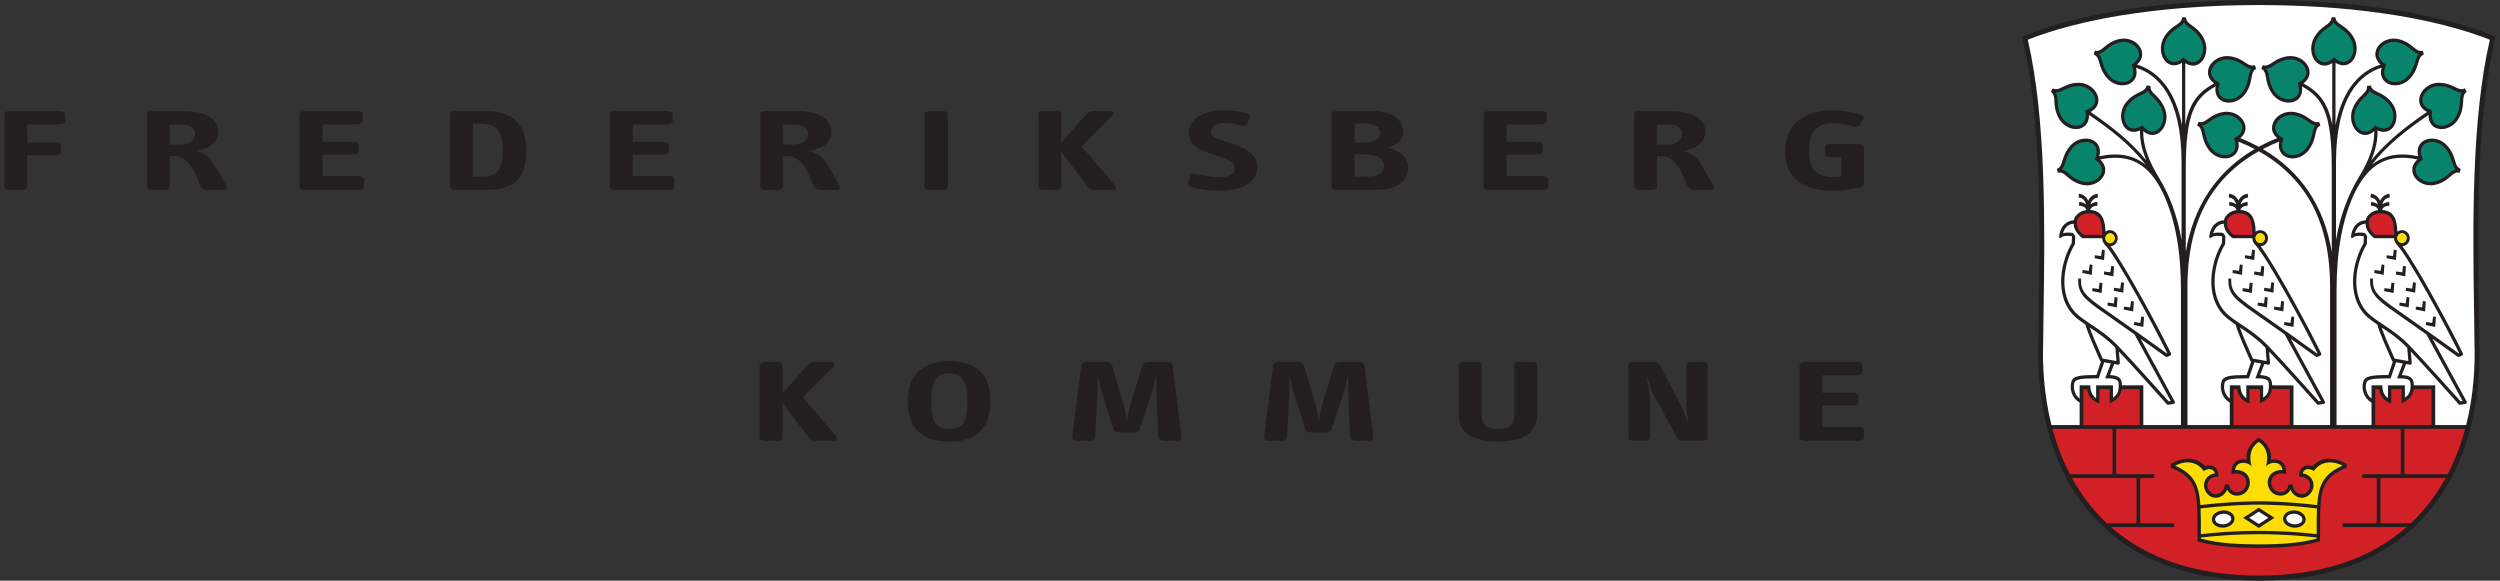 <?xml version="1.0" encoding="UTF-8"?>
<svg xmlns="http://www.w3.org/2000/svg" width="155" height="36" viewBox="0 0 155 36" fill="none">
  <rect x="0" y="0" width="155" height="36" fill="#333333" stroke="none"/>
  <path d="M3.745 7.713H1.689V8.831H3.493C3.65 8.831 3.787 8.925 3.787 9.033V9.423C3.787 9.531 3.65 9.625 3.493 9.625H1.689V11.573C1.689 11.681 1.553 11.775 1.396 11.775H0.568C0.411 11.775 0.274 11.681 0.274 11.573V7.085C0.274 6.977 0.411 6.883 0.568 6.883H3.745C3.902 6.883 4.039 6.977 4.039 7.085V7.511C4.039 7.619 3.902 7.713 3.745 7.713H3.745ZM14.032 11.493C13.854 11.183 13.35 10.296 13.098 9.935C12.889 9.64 12.511 9.429 12.145 9.358C13.014 9.228 13.539 8.81 13.539 8.175C13.539 7.655 13.161 6.883 11.336 6.883H9.418C9.26 6.883 9.124 6.977 9.124 7.078V11.581C9.124 11.681 9.26 11.775 9.418 11.775H10.246C10.404 11.775 10.54 11.681 10.54 11.581V9.683H10.812C11.798 9.683 12.133 10.902 12.449 11.543C12.542 11.725 12.7 11.775 12.91 11.775H13.822C14.105 11.775 14.126 11.66 14.032 11.493ZM12.102 8.298C12.102 8.658 11.777 8.961 11.18 8.961H10.54V7.72H11.284C11.871 7.72 12.102 8.045 12.102 8.298ZM22.284 11.775H18.876C18.719 11.775 18.582 11.681 18.582 11.573V7.085C18.582 6.977 18.719 6.883 18.876 6.883H22.19C22.347 6.883 22.483 6.977 22.483 7.085V7.511C22.483 7.619 22.347 7.713 22.19 7.713H19.998V8.795H21.948C22.106 8.795 22.242 8.889 22.242 8.997V9.387C22.242 9.495 22.106 9.589 21.948 9.589H19.998V10.909H22.284C22.441 10.909 22.577 11.003 22.577 11.111V11.573C22.577 11.681 22.441 11.775 22.284 11.775ZM32.633 9.329C32.633 7.143 31.082 6.883 30.086 6.883H28.198C28.04 6.883 27.905 6.977 27.905 7.085V11.573C27.905 11.681 28.04 11.775 28.198 11.775H30.159C32.13 11.775 32.633 10.75 32.633 9.329ZM31.176 9.307C31.176 10.548 30.83 10.952 29.802 10.952H29.32V7.669H29.855C30.851 7.669 31.176 8.232 31.176 9.307ZM41.515 11.775H38.107C37.95 11.775 37.813 11.681 37.813 11.573V7.085C37.813 6.977 37.95 6.883 38.107 6.883H41.421C41.578 6.883 41.714 6.977 41.714 7.085V7.511C41.714 7.619 41.578 7.713 41.421 7.713H39.229V8.795H41.18C41.337 8.795 41.474 8.889 41.474 8.997V9.387C41.474 9.495 41.337 9.589 41.18 9.589H39.229V10.909H41.515C41.673 10.909 41.809 11.003 41.809 11.111V11.573C41.809 11.681 41.673 11.775 41.515 11.775ZM52.043 11.493C51.864 11.183 51.361 10.296 51.11 9.935C50.9 9.64 50.523 9.429 50.155 9.358C51.026 9.228 51.55 8.81 51.55 8.175C51.55 7.655 51.173 6.883 49.348 6.883H47.429C47.272 6.883 47.136 6.977 47.136 7.078V11.581C47.136 11.681 47.272 11.775 47.429 11.775H48.258C48.415 11.775 48.552 11.681 48.552 11.581V9.683H48.824C49.81 9.683 50.145 10.902 50.459 11.543C50.554 11.725 50.711 11.775 50.921 11.775H51.833C52.117 11.775 52.137 11.66 52.043 11.493ZM50.114 8.298C50.114 8.658 49.789 8.961 49.191 8.961H48.552V7.72H49.296C49.883 7.72 50.114 8.045 50.114 8.298ZM58.481 11.775H57.611C57.453 11.775 57.317 11.681 57.317 11.573V7.085C57.317 6.977 57.453 6.883 57.611 6.883H58.481C58.639 6.883 58.775 6.977 58.775 7.085V11.573C58.775 11.681 58.639 11.775 58.481 11.775ZM68.957 11.775H67.908C67.699 11.775 67.541 11.739 67.447 11.609L65.8 9.401V11.581C65.8 11.681 65.665 11.775 65.506 11.775H64.678C64.521 11.775 64.385 11.681 64.385 11.581V7.078C64.385 6.977 64.521 6.883 64.678 6.883H65.506C65.665 6.883 65.8 6.977 65.8 7.078V8.831L67.383 7.049C67.499 6.919 67.636 6.883 67.845 6.883H68.8C69.029 6.883 69.114 7.013 68.978 7.15L67.069 9.076L69.135 11.507C69.271 11.666 69.188 11.775 68.957 11.775ZM75.615 11.825C74.976 11.825 74.305 11.732 73.822 11.601C73.686 11.565 73.622 11.458 73.655 11.356L73.802 10.902C73.832 10.793 74.021 10.743 74.168 10.779C74.597 10.88 75.038 10.988 75.563 10.988C76.087 10.988 76.559 10.836 76.559 10.44C76.559 9.892 75.689 9.748 74.923 9.48C74.284 9.257 73.707 8.939 73.707 8.224C73.707 7.431 74.546 6.833 75.866 6.833C76.443 6.833 76.937 6.912 77.335 7.02C77.493 7.064 77.513 7.157 77.482 7.259L77.335 7.684C77.304 7.786 77.187 7.842 77 7.792C76.684 7.713 76.423 7.627 75.909 7.627C75.427 7.627 75.08 7.828 75.08 8.175C75.08 8.506 75.541 8.622 76.066 8.803C76.958 9.105 77.953 9.401 77.953 10.346C77.953 11.32 76.968 11.825 75.615 11.825ZM85.818 10.253C85.818 10.664 85.462 10.945 84.927 10.945H83.983V9.574H84.78C85.429 9.574 85.818 9.906 85.818 10.252V10.253ZM87.317 10.376C87.317 9.79 86.825 9.329 85.986 9.163C86.709 8.961 87.003 8.629 87.003 8.167C87.003 7.439 86.301 6.883 85.074 6.883H82.861C82.704 6.883 82.567 6.977 82.567 7.078V11.581C82.567 11.681 82.704 11.775 82.861 11.775H85.22C86.593 11.775 87.317 11.262 87.317 10.376ZM85.577 8.247C85.577 8.572 85.262 8.831 84.686 8.831H83.983V7.669H84.716C85.304 7.669 85.577 7.9 85.577 8.247ZM95.696 11.775H92.288C92.131 11.775 91.994 11.681 91.994 11.573V7.085C91.994 6.977 92.131 6.883 92.288 6.883H95.601C95.758 6.883 95.895 6.977 95.895 7.085V7.511C95.895 7.619 95.758 7.713 95.601 7.713H93.41V8.795H95.36C95.517 8.795 95.654 8.889 95.654 8.997V9.387C95.654 9.495 95.517 9.589 95.36 9.589H93.41V10.909H95.696C95.854 10.909 95.989 11.003 95.989 11.111V11.573C95.989 11.681 95.854 11.775 95.696 11.775ZM106.224 11.493C106.045 11.183 105.542 10.296 105.29 9.935C105.081 9.64 104.704 9.429 104.335 9.358C105.206 9.228 105.73 8.81 105.73 8.175C105.73 7.655 105.353 6.883 103.529 6.883H101.61C101.452 6.883 101.316 6.977 101.316 7.078V11.581C101.316 11.681 101.452 11.775 101.61 11.775H102.438C102.595 11.775 102.731 11.681 102.731 11.581V9.683H103.004C103.99 9.683 104.325 10.902 104.64 11.543C104.734 11.725 104.892 11.775 105.101 11.775H106.013C106.297 11.775 106.318 11.66 106.224 11.493ZM104.295 8.298C104.295 8.658 103.969 8.961 103.372 8.961H102.731V7.72H103.476C104.063 7.72 104.295 8.045 104.295 8.298ZM115.199 11.652C114.79 11.745 114.245 11.825 113.667 11.825C111.412 11.825 110.679 10.757 110.679 9.315C110.679 7.85 111.77 6.833 113.573 6.833C114.276 6.833 114.905 6.941 115.397 7.121C115.555 7.179 115.608 7.28 115.534 7.381L115.282 7.749C115.199 7.864 115.062 7.893 114.905 7.842C114.538 7.735 114.212 7.648 113.604 7.648C112.692 7.648 112.157 8.139 112.157 9.372C112.157 10.599 112.724 10.981 113.688 10.981C113.866 10.981 114.024 10.966 114.16 10.938V9.755H113.446C113.29 9.755 113.153 9.661 113.153 9.553V9.127C113.153 9.019 113.29 8.925 113.446 8.925H115.272C115.429 8.925 115.565 9.019 115.565 9.127V11.292C115.565 11.486 115.523 11.573 115.199 11.652ZM51.67 27.33H50.621C50.412 27.33 50.254 27.294 50.16 27.164L48.514 24.956V27.135C48.514 27.236 48.377 27.33 48.22 27.33H47.392C47.234 27.33 47.098 27.236 47.098 27.135V22.634C47.098 22.533 47.234 22.439 47.392 22.439H48.22C48.377 22.439 48.514 22.533 48.514 22.634V24.387L50.097 22.605C50.212 22.475 50.348 22.439 50.558 22.439H51.513C51.744 22.439 51.827 22.569 51.691 22.705L49.782 24.632L51.848 27.064C51.985 27.222 51.901 27.33 51.67 27.33ZM61.41 24.906C61.41 23.24 60.53 22.388 58.863 22.388C57.132 22.388 56.283 23.319 56.283 24.906C56.283 26.523 57.153 27.381 58.863 27.381C60.583 27.381 61.41 26.5 61.41 24.906ZM59.974 24.877C59.974 25.931 59.817 26.602 58.852 26.602C57.898 26.602 57.74 25.938 57.74 24.877C57.74 23.903 57.887 23.145 58.852 23.145C59.806 23.145 59.974 23.896 59.974 24.877ZM73.006 27.33H72.156C71.999 27.33 71.821 27.236 71.821 27.128L71.684 24.178C71.674 24.026 71.696 23.34 71.696 23.146C71.643 23.42 71.559 23.94 71.475 24.178L70.657 26.63C70.625 26.738 70.448 26.811 70.29 26.811H69.409C69.252 26.811 69.074 26.738 69.043 26.63L68.266 24.178C68.193 23.961 68.099 23.42 68.036 23.146C68.036 23.29 68.067 24.011 68.057 24.178L67.899 27.128C67.89 27.236 67.721 27.33 67.564 27.33H66.726C66.568 27.33 66.463 27.236 66.472 27.128L67.04 22.641C67.051 22.533 67.218 22.439 67.374 22.439H68.571C68.728 22.439 68.905 22.511 68.938 22.619L69.735 25.332C69.787 25.526 69.839 25.981 69.871 26.233C69.902 25.988 69.954 25.505 70.007 25.332L70.835 22.619C70.867 22.511 71.045 22.439 71.202 22.439H72.366C72.523 22.439 72.691 22.533 72.702 22.641L73.258 27.128C73.269 27.236 73.163 27.33 73.006 27.33ZM84.897 27.33H84.048C83.89 27.33 83.712 27.236 83.712 27.128L83.576 24.178C83.566 24.026 83.587 23.34 83.587 23.146C83.534 23.42 83.45 23.94 83.366 24.178L82.548 26.63C82.517 26.738 82.338 26.811 82.181 26.811H81.3C81.143 26.811 80.966 26.738 80.934 26.63L80.158 24.178C80.084 23.961 79.99 23.42 79.926 23.146C79.926 23.29 79.958 24.011 79.947 24.178L79.79 27.128C79.781 27.236 79.612 27.33 79.456 27.33H78.616C78.459 27.33 78.354 27.236 78.364 27.128L78.932 22.641C78.942 22.533 79.109 22.439 79.266 22.439H80.463C80.62 22.439 80.797 22.511 80.828 22.619L81.626 25.332C81.678 25.526 81.731 25.981 81.763 26.233C81.794 25.988 81.846 25.505 81.898 25.332L82.726 22.619C82.758 22.511 82.936 22.439 83.093 22.439H84.257C84.414 22.439 84.583 22.533 84.593 22.641L85.149 27.128C85.158 27.236 85.055 27.33 84.897 27.33ZM92.876 27.381C91.303 27.381 90.443 26.811 90.443 25.75V22.641C90.443 22.511 90.548 22.439 90.727 22.439H91.565C91.775 22.439 91.859 22.496 91.859 22.641V25.735C91.859 26.313 92.142 26.595 92.844 26.595C93.631 26.595 93.893 26.335 93.893 25.735V22.641C93.893 22.496 93.977 22.439 94.187 22.439H95.026C95.205 22.439 95.309 22.511 95.309 22.641V25.75C95.309 26.811 94.449 27.381 92.876 27.381ZM105.585 27.33H104.316C104.149 27.33 104.044 27.266 103.991 27.164L102.576 24.582C102.407 24.285 102.272 23.81 102.103 23.369C102.178 23.816 102.303 24.516 102.303 24.82V27.135C102.303 27.236 102.167 27.33 102.009 27.33H101.254C101.097 27.33 100.961 27.236 100.961 27.135V22.634C100.961 22.533 101.097 22.439 101.254 22.439H102.44C102.607 22.439 102.839 22.503 102.89 22.605L104.202 25.086C104.358 25.39 104.484 25.793 104.673 26.263C104.61 25.793 104.557 25.267 104.557 24.906V22.634C104.557 22.533 104.693 22.439 104.85 22.439H105.585C105.743 22.439 105.879 22.533 105.879 22.634V27.135C105.879 27.236 105.743 27.33 105.585 27.33ZM115.274 27.33H111.866C111.708 27.33 111.573 27.236 111.573 27.128V22.641C111.573 22.533 111.708 22.439 111.866 22.439H115.18C115.336 22.439 115.473 22.533 115.473 22.641V23.066C115.473 23.174 115.336 23.268 115.18 23.268H112.988V24.351H114.939C115.096 24.351 115.232 24.444 115.232 24.553V24.942C115.232 25.051 115.096 25.144 114.939 25.144H112.988V26.464H115.274C115.431 26.464 115.567 26.559 115.567 26.667V27.128C115.567 27.236 115.431 27.33 115.274 27.33Z" fill="#231F20"></path>
  <path d="M140.006 35.854C150.795 35.854 153.789 27.919 153.581 21.317C153.522 15.744 153.226 8.021 154.559 2.358C149.721 0.419 143.408 0.147 140.036 0.147H140.066C136.694 0.147 130.381 0.419 125.543 2.358C126.876 8.021 126.58 15.744 126.521 21.317C126.313 27.919 129.307 35.854 140.095 35.854H140.006Z" fill="white"></path>
  <path d="M127.143 26.481C128.429 31.416 132.121 35.757 140.097 35.757H140.008C147.973 35.757 151.667 31.408 152.957 26.481H150.883V24.021H147.151V26.481H142.094V23.987H138.351V26.481H132.801V24.021H129.047V26.481L127.143 26.481Z" fill="#D22027"></path>
  <path d="M140.044 33.861C141.179 33.861 142.612 33.805 143.738 33.475C143.738 30.65 143.635 29.641 145.388 28.924V28.823C144.48 28.341 143.793 28.545 143.4 29.039C142.999 28.816 142.643 29.094 142.65 29.453C143.22 29.447 143.548 30.052 143.173 30.523C142.818 30.969 142.153 30.723 142.056 30.145H141.971C141.841 30.774 140.98 30.779 140.758 30.186C140.55 29.628 140.971 29.159 141.632 29.262C141.622 28.545 140.975 28.497 140.65 28.672C140.844 27.915 140.369 27.466 140.044 27.267C139.72 27.466 139.245 27.915 139.437 28.672C139.113 28.497 138.466 28.545 138.457 29.262C139.117 29.159 139.538 29.628 139.329 30.187C139.108 30.779 138.247 30.774 138.117 30.145H138.032C137.935 30.723 137.27 30.969 136.915 30.523C136.539 30.052 136.868 29.447 137.437 29.453C137.445 29.094 137.088 28.816 136.689 29.039C136.294 28.545 135.609 28.341 134.7 28.823V28.924C136.453 29.641 136.35 30.65 136.35 33.475C137.476 33.805 138.909 33.861 140.044 33.861Z" fill="#FDDD04"></path>
  <path d="M143.664 31.314C141.722 31.085 140.214 31.078 140.046 31.078C139.877 31.078 138.367 31.085 136.425 31.314C136.338 30.06 136.016 29.378 134.848 28.869C135.569 28.521 136.222 28.621 136.628 29.203C136.628 29.203 136.978 28.954 137.23 29.177C137.278 29.223 137.31 29.284 137.323 29.351C137.054 29.384 136.827 29.544 136.717 29.785C136.596 30.047 136.64 30.349 136.834 30.592C136.972 30.765 137.163 30.861 137.371 30.861C137.683 30.861 137.957 30.659 138.08 30.359C138.197 30.591 138.426 30.733 138.704 30.733C139.028 30.733 139.312 30.534 139.428 30.226C139.526 29.96 139.505 29.7 139.367 29.492C139.208 29.253 138.915 29.122 138.571 29.141C138.629 28.741 138.941 28.695 139.082 28.695C139.277 28.695 139.464 28.773 139.604 28.912C139.604 28.912 139.243 27.925 140.044 27.394C140.846 27.925 140.485 28.912 140.485 28.912C140.485 28.912 140.68 28.695 141.007 28.695C141.148 28.695 141.46 28.741 141.518 29.141C141.174 29.122 140.881 29.253 140.722 29.492C140.584 29.7 140.562 29.961 140.662 30.226C140.718 30.376 140.817 30.505 140.947 30.596C141.076 30.686 141.229 30.734 141.385 30.732C141.663 30.732 141.892 30.591 142.009 30.359C142.132 30.659 142.406 30.861 142.718 30.861C142.926 30.861 143.117 30.765 143.255 30.592C143.449 30.349 143.493 30.047 143.373 29.785C143.263 29.544 143.036 29.384 142.766 29.351C142.779 29.284 142.811 29.223 142.859 29.177C143.111 28.954 143.461 29.203 143.461 29.203C143.867 28.621 144.52 28.521 145.241 28.869C144.073 29.378 143.751 30.06 143.664 31.314ZM140.044 33.752C139.052 33.752 137.61 33.714 136.455 33.393V33.325C137.64 33.19 138.832 33.121 140.025 33.121H140.067C141.536 33.121 142.793 33.228 143.634 33.325V33.393C142.479 33.714 141.037 33.752 140.044 33.752ZM136.436 31.522C138.374 31.293 139.878 31.286 140.046 31.286C140.213 31.286 141.715 31.293 143.653 31.522C143.632 31.955 143.633 32.452 143.634 33.028C143.634 33.057 143.634 33.087 143.634 33.116C142.45 32.981 141.259 32.914 140.067 32.913H140.025C138.558 32.913 137.301 33.019 136.455 33.116V33.028C136.456 32.452 136.457 31.955 136.436 31.522ZM145.437 28.727C145.078 28.537 144.734 28.44 144.416 28.44C144.003 28.44 143.645 28.601 143.373 28.905C143.133 28.803 142.874 28.85 142.709 29.025C142.601 29.139 142.543 29.293 142.546 29.455L142.549 29.563L142.653 29.562C142.893 29.562 143.093 29.683 143.183 29.878C143.268 30.065 143.235 30.275 143.092 30.454C143.048 30.513 142.991 30.561 142.927 30.594C142.862 30.627 142.79 30.644 142.718 30.644C142.49 30.644 142.216 30.463 142.16 30.127L142.145 30.037H141.886L141.869 30.122C141.809 30.412 141.579 30.515 141.385 30.515C141.271 30.517 141.16 30.482 141.066 30.417C140.971 30.351 140.899 30.257 140.858 30.147C140.784 29.951 140.797 29.762 140.895 29.615C141.028 29.415 141.303 29.32 141.616 29.369L141.739 29.388L141.737 29.26C141.729 28.684 141.355 28.478 141.007 28.478C140.933 28.478 140.86 28.487 140.79 28.504C140.886 27.75 140.349 27.327 140.098 27.174L140.044 27.14L139.991 27.173C139.74 27.327 139.204 27.75 139.299 28.504C139.228 28.487 139.155 28.478 139.082 28.478C138.734 28.478 138.36 28.684 138.352 29.26L138.35 29.388L138.473 29.369C138.785 29.32 139.061 29.415 139.194 29.615C139.291 29.762 139.305 29.951 139.231 30.147C139.19 30.257 139.118 30.351 139.023 30.417C138.929 30.482 138.817 30.517 138.704 30.515C138.51 30.515 138.28 30.412 138.22 30.122L138.202 30.037H137.944L137.929 30.127C137.872 30.463 137.599 30.644 137.371 30.644C137.269 30.644 137.121 30.611 136.997 30.454C136.854 30.275 136.82 30.065 136.906 29.878C136.996 29.683 137.196 29.562 137.436 29.562L137.54 29.563L137.543 29.455C137.545 29.376 137.532 29.297 137.504 29.223C137.476 29.149 137.434 29.082 137.38 29.025C137.215 28.85 136.956 28.803 136.716 28.905C136.444 28.601 136.086 28.44 135.673 28.44C135.355 28.44 135.011 28.537 134.652 28.727L134.595 28.757V28.997L134.661 29.025C136.252 29.675 136.25 30.52 136.245 33.027L136.244 33.557L136.321 33.58C137.514 33.928 139.017 33.969 140.044 33.969C141.071 33.969 142.575 33.928 143.768 33.58L143.844 33.557C143.844 33.557 143.844 33.172 143.844 33.027C143.839 30.52 143.836 29.675 145.428 29.025L145.494 28.997V28.757L145.437 28.727Z" fill="#231F20"></path>
  <path d="M142.851 32.224C142.834 32.461 142.552 32.634 142.221 32.61C141.889 32.586 141.634 32.374 141.649 32.137C141.666 31.899 141.948 31.726 142.28 31.75C142.611 31.774 142.867 31.986 142.851 32.224Z" fill="white"></path>
  <path d="M142.219 31.852C141.967 31.852 141.762 31.98 141.751 32.144C141.745 32.224 141.787 32.305 141.868 32.372C141.96 32.449 142.088 32.496 142.229 32.506C142.504 32.526 142.739 32.392 142.75 32.216C142.756 32.136 142.714 32.055 142.632 31.988C142.54 31.911 142.412 31.864 142.273 31.854C142.255 31.852 142.237 31.852 142.219 31.852ZM142.282 32.716C142.26 32.716 142.237 32.715 142.214 32.714C142.033 32.701 141.866 32.637 141.742 32.535C141.608 32.423 141.54 32.279 141.55 32.129C141.57 31.835 141.894 31.617 142.286 31.646C142.467 31.659 142.634 31.723 142.758 31.826C142.893 31.937 142.961 32.081 142.951 32.23C142.933 32.507 142.645 32.716 142.282 32.716Z" fill="#231F20"></path>
  <path d="M140.044 32.612L140.826 32.105L140.044 31.598L139.261 32.105L140.044 32.612Z" fill="white"></path>
  <path d="M139.451 32.105L140.044 32.489L140.637 32.105L140.044 31.721L139.451 32.105ZM140.044 32.735L139.072 32.105L140.044 31.476L141.016 32.105L140.044 32.735Z" fill="#231F20"></path>
  <path d="M137.237 32.224C137.253 32.461 137.535 32.634 137.866 32.61C138.198 32.586 138.454 32.374 138.438 32.137C138.422 31.899 138.14 31.726 137.808 31.75C137.477 31.774 137.221 31.986 137.237 32.224Z" fill="white"></path>
  <path d="M137.87 31.852C137.851 31.852 137.834 31.852 137.816 31.854C137.676 31.864 137.548 31.911 137.456 31.987C137.374 32.055 137.333 32.136 137.338 32.216C137.349 32.38 137.555 32.508 137.806 32.508C137.824 32.508 137.842 32.508 137.859 32.506C138 32.496 138.128 32.449 138.22 32.372C138.302 32.305 138.343 32.224 138.337 32.144C138.327 31.98 138.122 31.852 137.87 31.852ZM137.806 32.716C137.443 32.716 137.156 32.507 137.137 32.23C137.127 32.081 137.196 31.937 137.33 31.826C137.453 31.723 137.621 31.66 137.801 31.646C138.194 31.617 138.519 31.835 138.539 32.13C138.549 32.279 138.48 32.423 138.346 32.535C138.222 32.637 138.055 32.701 137.874 32.714C137.851 32.715 137.829 32.716 137.806 32.716Z" fill="#231F20"></path>
  <path d="M127.316 5.606C127.748 5.762 128.007 5.252 128.849 5.237C129.895 5.217 130.536 6.52 129.399 6.921C129.604 8.144 128.189 8.189 127.703 7.234C127.312 6.464 127.621 5.985 127.281 5.669L127.316 5.606ZM127.641 10.527C128.045 10.306 127.859 9.763 128.422 9.116C129.119 8.313 130.48 8.715 129.992 9.847C130.999 10.524 130.069 11.625 129.06 11.342C128.247 11.114 128.117 10.555 127.661 10.597L127.641 10.527ZM133.234 5.422C133.251 5.894 133.806 5.957 134.127 6.76C134.526 7.758 133.585 8.849 132.808 7.903C131.781 8.546 131.223 7.204 131.907 6.388C132.459 5.731 133.004 5.853 133.164 5.411L133.234 5.422ZM139.764 4.223C139.388 4.493 139.636 5.009 139.155 5.722C138.556 6.607 137.158 6.379 137.51 5.193C136.43 4.648 137.224 3.438 138.259 3.593C139.092 3.717 139.288 4.256 139.735 4.157L139.764 4.223ZM135.447 1.176C135.531 1.64 136.087 1.619 136.518 2.367C137.053 3.294 136.275 4.514 135.374 3.695C134.447 4.484 133.707 3.239 134.27 2.33C134.723 1.597 135.279 1.636 135.377 1.175L135.447 1.176ZM129.952 3.257C130.408 3.307 130.546 2.749 131.363 2.535C132.375 2.269 133.289 3.386 132.271 4.045C132.743 5.186 131.375 5.565 130.691 4.75C130.139 4.093 130.332 3.554 129.931 3.327L129.952 3.257ZM143.743 7.738C143.358 7.994 143.588 8.518 143.082 9.213C142.454 10.076 141.065 9.796 141.457 8.624C140.397 8.039 141.233 6.86 142.261 7.052C143.09 7.207 143.266 7.753 143.717 7.671L143.743 7.738ZM152.772 5.606C152.34 5.762 152.081 5.252 151.239 5.237C150.194 5.217 149.552 6.52 150.69 6.921C150.484 8.144 151.899 8.189 152.385 7.234C152.776 6.464 152.468 5.985 152.808 5.669L152.772 5.606ZM152.448 10.527C152.043 10.306 152.229 9.763 151.667 9.116C150.969 8.313 149.608 8.715 150.097 9.847C149.09 10.524 150.02 11.625 151.029 11.342C151.842 11.114 151.972 10.555 152.427 10.597L152.448 10.527ZM146.854 5.422C146.838 5.894 146.283 5.957 145.961 6.76C145.562 7.758 146.504 8.849 147.28 7.903C148.308 8.546 148.866 7.204 148.182 6.388C147.63 5.731 147.085 5.853 146.924 5.411L146.854 5.422ZM140.325 4.223C140.701 4.493 140.452 5.009 140.935 5.722C141.532 6.607 142.93 6.379 142.578 5.193C143.658 4.648 142.864 3.438 141.829 3.593C140.996 3.717 140.8 4.256 140.354 4.157L140.325 4.223ZM144.641 1.176C144.559 1.64 144.001 1.619 143.57 2.367C143.035 3.294 143.814 4.514 144.715 3.695C145.641 4.484 146.381 3.239 145.819 2.33C145.365 1.597 144.809 1.636 144.711 1.175L144.641 1.176ZM150.136 3.257C149.681 3.307 149.543 2.749 148.725 2.535C147.712 2.269 146.8 3.386 147.817 4.045C147.346 5.186 148.713 5.565 149.398 4.75C149.95 4.093 149.756 3.554 150.157 3.327L150.136 3.257ZM136.346 7.738C136.731 7.994 136.5 8.518 137.007 9.213C137.634 10.076 139.024 9.796 138.632 8.624C139.691 8.039 138.856 6.86 137.827 7.052C136.999 7.207 136.822 7.753 136.372 7.671L136.346 7.738Z" fill="#09846C"></path>
  <path d="M130.394 22.343L130.049 23.356C129.012 23.356 128.607 23.402 128.522 23.688C128.395 24.114 128.557 24.662 129.037 24.893V23.996H129.494C129.494 24.645 130.061 24.866 130.061 24.866V23.996H130.905V24.838C131.298 24.62 131.52 24.317 131.45 23.74C131.413 23.529 131.335 23.356 130.669 23.356L131.015 22.455L130.394 22.343Z" fill="white"></path>
  <path d="M130.444 14.665C130.444 13.702 130.322 13.12 129.485 13.12C129.052 13.12 128.664 13.416 128.664 13.76C128.664 14.04 128.705 14.301 129.138 14.665H130.444Z" fill="#D22027"></path>
  <path d="M129.69 17.041L129.106 16.926L129.125 16.738L129.507 16.793L129.56 16.393L129.736 16.426L129.69 17.041ZM132.256 19.309L131.671 19.194L131.69 19.007L132.072 19.062L132.125 18.662L132.302 18.694L132.256 19.309ZM132.886 20.268L132.302 20.152L132.321 19.965L132.702 20.02L132.756 19.62L132.931 19.653L132.886 20.268ZM130.452 16.125L129.867 16.01L129.886 15.823L130.268 15.878L130.321 15.478L130.497 15.51L130.452 16.125ZM130.305 18.165L129.72 18.05L129.739 17.862L130.122 17.917L130.175 17.517L130.351 17.55L130.305 18.165ZM131.026 17.132L130.441 17.017L130.46 16.83L130.842 16.885L130.895 16.485L131.071 16.517L131.026 17.132ZM131.641 18.144L131.056 18.029L131.075 17.841L131.458 17.896L131.511 17.497L131.687 17.529L131.641 18.144ZM131.243 19.059L130.658 18.944L130.677 18.757L131.059 18.812L131.112 18.412L131.288 18.444L131.243 19.059Z" fill="#231F20"></path>
  <path d="M139.705 22.343L139.359 23.356C138.323 23.356 137.918 23.402 137.832 23.688C137.706 24.114 137.868 24.662 138.348 24.893V23.996H138.805C138.805 24.645 139.371 24.866 139.371 24.866V23.996H140.215V24.838C140.609 24.62 140.831 24.317 140.761 23.74C140.724 23.529 140.645 23.356 139.98 23.356L140.326 22.455L139.705 22.343Z" fill="white"></path>
  <path d="M139.755 14.665C139.755 13.702 139.634 13.12 138.797 13.12C138.364 13.12 137.976 13.416 137.976 13.76C137.976 14.04 138.016 14.301 138.45 14.665H139.755Z" fill="#D22027"></path>
  <path d="M139.001 17.041L138.416 16.926L138.435 16.738L138.817 16.793L138.87 16.393L139.046 16.426L139.001 17.041ZM141.566 19.309L140.982 19.194L141.001 19.007L141.383 19.062L141.436 18.662L141.612 18.694L141.566 19.309ZM142.196 20.268L141.612 20.152L141.63 19.965L142.013 20.02L142.066 19.62L142.242 19.653L142.196 20.268ZM139.762 16.125L139.178 16.01L139.196 15.823L139.578 15.878L139.631 15.478L139.808 15.51L139.762 16.125ZM139.616 18.165L139.031 18.05L139.05 17.862L139.432 17.917L139.485 17.517L139.661 17.55L139.616 18.165ZM140.337 17.132L139.752 17.017L139.771 16.83L140.153 16.885L140.206 16.485L140.382 16.517L140.337 17.132ZM140.951 18.144L140.367 18.029L140.386 17.841L140.768 17.896L140.821 17.497L140.997 17.529L140.951 18.144ZM140.553 19.059L139.968 18.944L139.988 18.757L140.369 18.812L140.422 18.412L140.599 18.444L140.553 19.059Z" fill="#231F20"></path>
  <path d="M148.491 22.343L148.146 23.356C147.109 23.356 146.705 23.402 146.619 23.688C146.493 24.114 146.655 24.662 147.135 24.893V23.996H147.592C147.592 24.645 148.158 24.866 148.158 24.866V23.996H149.002V24.838C149.395 24.62 149.618 24.317 149.548 23.74C149.511 23.529 149.432 23.356 148.766 23.356L149.112 22.455L148.491 22.343Z" fill="white"></path>
  <path d="M148.541 14.665C148.541 13.702 148.42 13.12 147.583 13.12C147.15 13.12 146.762 13.416 146.762 13.76C146.762 14.04 146.802 14.301 147.236 14.665H148.541Z" fill="#D22027"></path>
  <path d="M147.788 17.041L147.203 16.926L147.222 16.738L147.604 16.793L147.657 16.393L147.833 16.426L147.788 17.041ZM150.354 19.309L149.769 19.194L149.788 19.007L150.17 19.062L150.223 18.662L150.399 18.694L150.354 19.309ZM150.983 20.268L150.399 20.152L150.418 19.965L150.8 20.02L150.853 19.62L151.029 19.653L150.983 20.268ZM148.548 16.125L147.965 16.01L147.983 15.823L148.365 15.878L148.418 15.478L148.595 15.51L148.548 16.125ZM148.403 18.165L147.818 18.05L147.837 17.862L148.219 17.917L148.272 17.517L148.448 17.55L148.403 18.165ZM149.124 17.132L148.539 17.017L148.558 16.83L148.94 16.885L148.993 16.485L149.169 16.517L149.124 17.132ZM149.739 18.144L149.154 18.029L149.173 17.841L149.554 17.896L149.608 17.497L149.784 17.529L149.739 18.144ZM149.34 19.059L148.756 18.944L148.775 18.757L149.156 18.812L149.21 18.412L149.385 18.444L149.34 19.059Z" fill="#231F20"></path>
  <path d="M129.937 9.934C130.251 10.146 130.381 10.413 130.301 10.687C130.204 11.027 129.811 11.284 129.387 11.284C129.286 11.284 129.185 11.27 129.085 11.242C128.692 11.131 128.472 10.944 128.279 10.779C128.133 10.654 128.003 10.544 127.837 10.505C127.957 10.379 128.007 10.213 128.064 10.027C128.139 9.779 128.224 9.499 128.496 9.185C128.598 9.066 128.724 8.969 128.864 8.903C129.005 8.836 129.158 8.801 129.312 8.799C129.573 8.799 129.796 8.906 129.91 9.085C130.026 9.27 130.022 9.52 129.899 9.805L129.864 9.886L129.937 9.934ZM129.3 6.939C129.346 7.216 129.305 7.442 129.182 7.593C129.075 7.724 128.908 7.796 128.712 7.796C128.342 7.796 127.981 7.556 127.792 7.186C127.603 6.813 127.586 6.52 127.572 6.26C127.562 6.066 127.551 5.892 127.465 5.74C127.637 5.744 127.786 5.671 127.959 5.586C128.186 5.474 128.444 5.348 128.852 5.341H128.872C129.425 5.341 129.832 5.741 129.891 6.112C129.942 6.428 129.751 6.687 129.366 6.823L129.285 6.852L129.3 6.939ZM132.829 7.769L132.755 7.814C132.592 7.917 132.437 7.968 132.295 7.968C132.074 7.968 131.888 7.836 131.786 7.605C131.653 7.307 131.664 6.837 131.983 6.457C132.25 6.138 132.509 6.016 132.737 5.907C132.908 5.826 133.062 5.753 133.168 5.615C133.226 5.78 133.35 5.9 133.487 6.033C133.67 6.21 133.879 6.411 134.034 6.8C134.174 7.151 134.143 7.551 133.952 7.845C133.822 8.047 133.636 8.162 133.445 8.162C133.254 8.162 133.06 8.049 132.885 7.836L132.829 7.769ZM132.179 4.085C132.296 4.372 132.297 4.619 132.18 4.802C132.068 4.978 131.847 5.082 131.592 5.082C131.281 5.082 130.98 4.937 130.766 4.682C130.499 4.364 130.417 4.082 130.346 3.833C130.293 3.647 130.245 3.48 130.127 3.352C130.295 3.316 130.425 3.208 130.573 3.086C130.77 2.923 130.992 2.74 131.387 2.636C131.481 2.611 131.576 2.599 131.671 2.599C132.1 2.599 132.497 2.86 132.594 3.206C132.67 3.483 132.537 3.75 132.218 3.957L132.144 4.004L132.179 4.085ZM137.554 5.1C137.201 4.921 137.043 4.66 137.109 4.363C137.184 4.029 137.567 3.683 138.078 3.683C138.133 3.683 138.189 3.687 138.244 3.695C138.648 3.755 138.888 3.914 139.099 4.054C139.259 4.16 139.401 4.253 139.571 4.27C139.467 4.409 139.436 4.581 139.402 4.772C139.356 5.028 139.305 5.317 139.071 5.662C138.866 5.967 138.529 6.156 138.193 6.156C137.965 6.156 137.771 6.068 137.662 5.914C137.541 5.746 137.522 5.507 137.606 5.224L137.631 5.139L137.554 5.1ZM138.536 8.658C138.631 8.943 138.619 9.185 138.5 9.357C138.388 9.52 138.187 9.612 137.949 9.612C137.62 9.612 137.297 9.439 137.087 9.151C136.841 8.814 136.78 8.527 136.726 8.274C136.685 8.084 136.648 7.913 136.539 7.778C136.709 7.754 136.846 7.656 137.003 7.544C137.21 7.397 137.444 7.229 137.845 7.154C137.913 7.141 137.982 7.135 138.051 7.135C138.549 7.135 138.927 7.468 139.005 7.791C139.076 8.08 138.926 8.343 138.584 8.532L138.508 8.574L138.536 8.658ZM141.504 8.532C141.162 8.343 141.012 8.08 141.083 7.791C141.161 7.468 141.539 7.135 142.036 7.135C142.105 7.135 142.174 7.141 142.243 7.154C142.644 7.229 142.879 7.397 143.085 7.544C143.241 7.656 143.379 7.754 143.548 7.777C143.439 7.913 143.403 8.084 143.363 8.274C143.308 8.527 143.246 8.814 143.001 9.151C142.791 9.439 142.469 9.612 142.139 9.612C141.901 9.612 141.7 9.52 141.589 9.357C141.469 9.185 141.456 8.943 141.552 8.658L141.58 8.574L141.504 8.532ZM142.482 5.224C142.566 5.507 142.547 5.746 142.427 5.914C142.316 6.068 142.123 6.156 141.895 6.156C141.558 6.156 141.222 5.967 141.017 5.662C140.783 5.317 140.731 5.028 140.686 4.772C140.652 4.581 140.621 4.409 140.517 4.27C140.688 4.253 140.828 4.159 140.988 4.054C141.2 3.914 141.44 3.755 141.843 3.695C141.899 3.687 141.954 3.683 142.009 3.683C142.521 3.683 142.903 4.029 142.979 4.363C143.045 4.66 142.887 4.921 142.533 5.1L142.457 5.139L142.482 5.224ZM147.871 3.957C147.55 3.75 147.417 3.483 147.494 3.206C147.591 2.86 147.987 2.599 148.416 2.599C148.512 2.599 148.607 2.611 148.701 2.636C149.096 2.74 149.319 2.923 149.515 3.086C149.662 3.208 149.794 3.316 149.961 3.352C149.843 3.48 149.795 3.647 149.742 3.833C149.67 4.082 149.589 4.364 149.322 4.682C149.108 4.936 148.807 5.082 148.497 5.082C148.241 5.082 148.021 4.978 147.908 4.802C147.791 4.619 147.792 4.372 147.91 4.085L147.943 4.004L147.871 3.957V3.957ZM147.258 7.769L147.203 7.836C147.028 8.049 146.835 8.162 146.644 8.162C146.451 8.162 146.266 8.047 146.135 7.845C145.945 7.551 145.914 7.151 146.054 6.8C146.21 6.411 146.418 6.21 146.601 6.033C146.739 5.9 146.862 5.781 146.92 5.615C147.026 5.753 147.179 5.826 147.35 5.907C147.579 6.016 147.837 6.139 148.105 6.457C148.424 6.837 148.434 7.307 148.302 7.605C148.2 7.836 148.014 7.968 147.793 7.968C147.65 7.968 147.496 7.917 147.332 7.814L147.258 7.769ZM150.722 6.823C150.337 6.687 150.145 6.428 150.197 6.112C150.256 5.741 150.662 5.34 151.216 5.34L151.237 5.341C151.645 5.348 151.902 5.475 152.129 5.586C152.302 5.671 152.451 5.744 152.623 5.74C152.536 5.892 152.527 6.066 152.516 6.26C152.501 6.52 152.485 6.813 152.296 7.186C152.107 7.556 151.746 7.796 151.376 7.796C151.18 7.796 151.013 7.724 150.906 7.593C150.783 7.442 150.742 7.216 150.789 6.94L150.803 6.852L150.722 6.823ZM150.189 9.805C150.065 9.52 150.062 9.271 150.178 9.085C150.291 8.906 150.515 8.798 150.776 8.798C151.081 8.798 151.378 8.94 151.591 9.185C151.864 9.499 151.949 9.779 152.025 10.027C152.081 10.213 152.132 10.379 152.251 10.505C152.084 10.544 151.955 10.654 151.809 10.779C151.615 10.944 151.396 11.131 151.002 11.242C150.903 11.27 150.802 11.284 150.701 11.284H150.701C150.277 11.284 149.884 11.027 149.786 10.687C149.707 10.413 149.837 10.146 150.152 9.935L150.224 9.886L150.189 9.805ZM153.392 19.34C153.402 20.022 153.412 20.683 153.419 21.32C153.459 22.586 153.39 24.415 152.902 26.355H150.983V23.892H149.66C149.658 23.834 149.654 23.777 149.647 23.721C149.599 23.447 149.457 23.279 148.913 23.255L149.176 22.57L149.411 22.612C149.426 22.615 149.441 22.614 149.456 22.61C149.471 22.605 149.484 22.597 149.496 22.586C149.507 22.576 149.516 22.562 149.521 22.548C149.527 22.533 149.529 22.517 149.528 22.502L149.471 21.794C150.46 22.843 152.417 25.038 152.438 25.062C152.449 25.075 152.463 25.084 152.478 25.09C152.494 25.095 152.51 25.097 152.527 25.095L152.857 25.045C152.873 25.042 152.889 25.036 152.902 25.026C152.915 25.016 152.926 25.003 152.933 24.988C152.94 24.973 152.944 24.956 152.943 24.939C152.942 24.922 152.938 24.906 152.93 24.891L150.814 21.003C151.688 21.626 152.358 22.108 152.37 22.117C152.384 22.127 152.4 22.133 152.417 22.134C152.434 22.136 152.451 22.134 152.466 22.127L152.646 22.048C152.659 22.043 152.67 22.034 152.68 22.024C152.689 22.014 152.696 22.002 152.701 21.988C152.706 21.975 152.708 21.961 152.707 21.947C152.707 21.933 152.703 21.919 152.698 21.906C151.961 20.386 149.869 16.493 148.947 15.27C149.071 15.263 149.187 15.207 149.273 15.114C149.358 15.021 149.406 14.898 149.406 14.77C149.406 14.678 149.381 14.588 149.334 14.509C149.287 14.431 149.22 14.367 149.141 14.325C149.062 14.283 148.972 14.265 148.883 14.272C148.794 14.279 148.709 14.311 148.637 14.364C148.611 13.655 148.46 13.068 147.688 13.019C147.762 12.801 147.984 12.759 148.142 12.752L148.133 12.521C148.034 12.525 147.855 12.552 147.706 12.676C147.791 12.347 147.985 12.272 148.175 12.236L148.14 12.008C147.865 12.059 147.676 12.203 147.569 12.448C147.462 12.203 147.275 12.059 146.999 12.008L146.963 12.236C147.155 12.271 147.348 12.347 147.433 12.676C147.284 12.552 147.106 12.525 147.006 12.521L146.997 12.752C147.156 12.759 147.381 12.802 147.453 13.025C147.059 13.074 146.729 13.341 146.671 13.66C146.283 13.669 145.818 13.953 145.756 14.731L145.87 14.761C145.896 14.699 146.036 14.578 146.528 14.64L146.558 14.645L146.545 15.078C146.25 15.564 145.927 16.394 145.891 17.297C145.862 17.998 146 18.985 146.819 19.701C146.965 19.823 147.21 20.003 147.394 20.126C147.503 20.561 148.006 21.709 148.303 22.368C148.314 22.392 148.334 22.411 148.358 22.42L148.075 23.252C147.08 23.253 146.63 23.298 146.523 23.658C146.394 24.089 146.534 24.677 147.034 24.954V26.354H144.867V18.015C144.867 15.619 145.204 13.663 145.956 12.024C146.852 10.147 148.04 9.506 149.88 9.886C149.609 10.131 149.504 10.437 149.593 10.745C149.717 11.178 150.183 11.492 150.701 11.492H150.701C150.82 11.492 150.939 11.475 151.055 11.442C151.491 11.32 151.738 11.108 151.937 10.938C152.113 10.788 152.236 10.683 152.418 10.7L152.5 10.707L152.568 10.475L152.494 10.435C152.333 10.347 152.286 10.195 152.216 9.964C152.139 9.711 152.043 9.394 151.742 9.047C151.49 8.757 151.138 8.591 150.776 8.591C150.446 8.591 150.16 8.733 150.01 8.972C149.918 9.117 149.842 9.35 149.933 9.686C148.754 9.44 147.815 9.607 147.051 10.22C148.052 8.928 149.285 8.011 150.569 7.124C150.563 7.422 150.659 7.614 150.752 7.727C150.897 7.905 151.119 8.004 151.376 8.004C151.82 8.004 152.251 7.72 152.474 7.282C152.684 6.87 152.702 6.538 152.717 6.272C152.73 6.032 152.739 5.873 152.875 5.746L152.935 5.69L152.817 5.48L152.739 5.508C152.573 5.568 152.423 5.5 152.216 5.398C151.982 5.284 151.691 5.141 151.24 5.133H151.216C150.548 5.133 150.072 5.613 149.998 6.078C149.939 6.44 150.115 6.752 150.473 6.94C149.186 7.83 147.988 8.748 147.016 9.946C147.297 9.275 147.427 8.659 147.406 8.086C147.538 8.145 147.668 8.176 147.793 8.176C148.097 8.176 148.349 7.999 148.486 7.691C148.644 7.333 148.635 6.77 148.257 6.32C147.961 5.968 147.669 5.829 147.435 5.718C147.223 5.618 147.082 5.551 147.018 5.374L146.989 5.296L146.756 5.333L146.753 5.418C146.747 5.607 146.634 5.716 146.463 5.881C146.275 6.063 146.04 6.29 145.868 6.721C145.702 7.135 145.741 7.61 145.968 7.961C146.137 8.221 146.383 8.37 146.644 8.37C146.787 8.37 146.989 8.324 147.207 8.128C147.228 8.972 146.906 9.921 146.226 11.022C145.55 12.139 145.09 13.408 144.832 14.876V10.07C144.832 5.998 146.314 4.619 147.659 4.198C147.569 4.537 147.648 4.773 147.74 4.917C147.89 5.151 148.172 5.29 148.497 5.29C148.866 5.29 149.222 5.118 149.474 4.818C149.769 4.467 149.861 4.148 149.935 3.893C150.001 3.661 150.045 3.509 150.205 3.418L150.277 3.377L150.208 3.145L150.125 3.154C149.943 3.173 149.819 3.071 149.641 2.923C149.438 2.756 149.188 2.549 148.751 2.434C148.641 2.406 148.529 2.391 148.416 2.391C147.892 2.391 147.424 2.71 147.3 3.149C147.215 3.458 147.32 3.761 147.592 4.002C146.858 4.234 146.244 4.688 145.763 5.354C145.311 5.982 144.99 6.79 144.802 7.765V3.888C144.966 3.995 145.131 4.049 145.294 4.049C145.575 4.049 145.823 3.886 145.974 3.599C146.184 3.204 146.156 2.684 145.904 2.274C145.661 1.881 145.391 1.701 145.174 1.555C144.979 1.424 144.848 1.337 144.81 1.153L144.793 1.07L144.557 1.073L144.541 1.157C144.509 1.343 144.382 1.434 144.19 1.571C143.978 1.723 143.714 1.913 143.483 2.314C143.247 2.724 143.231 3.239 143.444 3.626C143.599 3.907 143.846 4.069 144.123 4.069C144.282 4.069 144.442 4.015 144.6 3.913V7.734C144.32 6.301 143.739 5.683 142.813 5.17C143.114 4.95 143.248 4.643 143.175 4.317C143.067 3.837 142.566 3.475 142.009 3.475C141.945 3.475 141.879 3.48 141.815 3.489C141.368 3.556 141.097 3.735 140.879 3.879C140.69 4.004 140.549 4.094 140.374 4.055L140.294 4.038L140.199 4.26L140.267 4.309C140.417 4.417 140.446 4.573 140.488 4.81C140.534 5.072 140.593 5.399 140.851 5.781C141.094 6.14 141.494 6.364 141.895 6.364C142.187 6.364 142.44 6.245 142.588 6.038C142.683 5.906 142.771 5.685 142.718 5.354C144.017 6.074 144.57 7.024 144.57 10.447V15.627C144.1 12.782 142.65 10.616 140.294 9.243C140.619 9.074 140.957 8.918 141.313 8.777C141.245 9.115 141.33 9.342 141.425 9.478C141.574 9.695 141.835 9.82 142.139 9.82C142.531 9.82 142.914 9.616 143.162 9.276C143.433 8.903 143.503 8.579 143.559 8.319C143.609 8.083 143.643 7.928 143.796 7.826L143.866 7.779L143.78 7.554L143.699 7.568C143.522 7.601 143.391 7.51 143.2 7.373C142.987 7.221 142.722 7.032 142.279 6.95C142.199 6.935 142.117 6.927 142.036 6.927C141.494 6.927 141 7.277 140.887 7.74C140.812 8.051 140.921 8.341 141.188 8.565C140.797 8.721 140.415 8.9 140.044 9.102C139.682 8.905 139.301 8.726 138.899 8.565C139.167 8.341 139.276 8.05 139.201 7.74C139.088 7.277 138.594 6.927 138.051 6.927C137.971 6.927 137.89 6.935 137.809 6.95C137.365 7.032 137.101 7.221 136.888 7.373C136.697 7.51 136.566 7.601 136.389 7.568L136.309 7.554L136.221 7.779L136.291 7.826C136.445 7.928 136.478 8.083 136.529 8.319C136.585 8.579 136.655 8.903 136.926 9.275C137.174 9.616 137.556 9.82 137.949 9.82C138.254 9.82 138.514 9.695 138.663 9.478C138.757 9.342 138.843 9.115 138.776 8.777C139.13 8.918 139.47 9.074 139.793 9.243C137.438 10.616 135.988 12.782 135.518 15.627V10.447C135.518 7.024 136.071 6.074 137.371 5.354C137.317 5.685 137.405 5.906 137.499 6.038C137.648 6.245 137.901 6.364 138.193 6.364C138.594 6.364 138.994 6.14 139.237 5.781C139.494 5.399 139.553 5.072 139.6 4.81C139.643 4.573 139.671 4.417 139.821 4.309L139.889 4.26L139.793 4.038L139.713 4.055C139.539 4.094 139.398 4.004 139.208 3.879C138.991 3.735 138.72 3.556 138.273 3.489C138.208 3.48 138.143 3.475 138.078 3.475C137.522 3.475 137.021 3.837 136.913 4.317C136.84 4.643 136.974 4.95 137.276 5.17C136.348 5.683 135.767 6.3 135.487 7.734V3.913C135.646 4.016 135.805 4.069 135.965 4.069C136.241 4.069 136.489 3.908 136.643 3.626C136.857 3.239 136.841 2.724 136.605 2.314C136.374 1.914 136.11 1.724 135.898 1.572C135.705 1.434 135.58 1.343 135.546 1.157L135.531 1.074L135.295 1.071L135.278 1.153C135.239 1.338 135.11 1.425 134.914 1.556C134.697 1.701 134.428 1.882 134.185 2.275C133.931 2.684 133.903 3.204 134.113 3.6C134.265 3.886 134.513 4.05 134.793 4.05C134.957 4.05 135.122 3.995 135.286 3.888V7.765C135.098 6.79 134.777 5.983 134.324 5.354C133.844 4.689 133.229 4.235 132.497 4.002C132.768 3.761 132.874 3.459 132.787 3.149C132.665 2.71 132.195 2.391 131.671 2.391C131.56 2.391 131.447 2.406 131.338 2.435C130.9 2.55 130.649 2.757 130.448 2.924C130.268 3.072 130.145 3.174 129.963 3.154L129.88 3.145L129.811 3.377L129.883 3.419C130.043 3.509 130.087 3.662 130.153 3.893C130.227 4.149 130.318 4.467 130.614 4.819C130.866 5.119 131.223 5.29 131.592 5.29C131.915 5.29 132.198 5.151 132.348 4.917C132.44 4.773 132.519 4.538 132.429 4.198C133.774 4.62 135.256 5.998 135.256 10.071V14.877C134.998 13.408 134.538 12.139 133.861 11.023C133.181 9.922 132.861 8.972 132.881 8.129C133.098 8.324 133.301 8.37 133.445 8.37C133.705 8.37 133.951 8.221 134.12 7.961C134.348 7.61 134.386 7.135 134.22 6.721C134.048 6.291 133.813 6.064 133.625 5.881C133.454 5.716 133.342 5.608 133.334 5.419L133.331 5.333L133.099 5.296L133.069 5.375C133.005 5.551 132.866 5.618 132.653 5.719C132.418 5.83 132.126 5.969 131.831 6.321C131.453 6.771 131.444 7.334 131.603 7.691C131.739 8 131.991 8.177 132.295 8.177C132.42 8.177 132.549 8.145 132.681 8.087C132.661 8.66 132.79 9.275 133.072 9.946C132.1 8.749 130.903 7.831 129.615 6.94C129.972 6.752 130.149 6.441 130.09 6.078C130.015 5.613 129.539 5.133 128.872 5.133L128.847 5.133C128.396 5.142 128.106 5.284 127.872 5.399C127.665 5.501 127.515 5.569 127.35 5.509L127.271 5.48L127.152 5.69L127.213 5.747C127.349 5.873 127.357 6.032 127.371 6.273C127.385 6.539 127.404 6.87 127.614 7.283C127.837 7.721 128.268 8.004 128.712 8.004C128.969 8.004 129.19 7.906 129.335 7.727C129.428 7.614 129.526 7.423 129.52 7.124C130.803 8.012 132.037 8.929 133.038 10.22C132.272 9.607 131.334 9.44 130.155 9.686C130.246 9.351 130.169 9.117 130.079 8.973C129.928 8.734 129.642 8.591 129.312 8.591C128.95 8.591 128.598 8.758 128.346 9.047C128.046 9.394 127.949 9.711 127.872 9.965C127.801 10.195 127.755 10.347 127.593 10.435L127.52 10.476L127.589 10.708L127.67 10.701C127.852 10.684 127.974 10.788 128.15 10.939C128.349 11.109 128.598 11.321 129.033 11.443C129.149 11.475 129.268 11.492 129.387 11.492C129.905 11.492 130.371 11.178 130.495 10.745C130.584 10.437 130.479 10.132 130.208 9.887C132.048 9.506 133.235 10.148 134.132 12.025C134.885 13.663 135.22 15.62 135.22 18.016V26.355H132.885V23.892H131.562C131.56 23.834 131.556 23.777 131.55 23.721C131.501 23.447 131.361 23.279 130.816 23.255L131.079 22.57L131.313 22.612C131.328 22.615 131.344 22.614 131.358 22.61C131.373 22.605 131.387 22.597 131.398 22.587C131.409 22.576 131.418 22.563 131.424 22.548C131.429 22.533 131.432 22.517 131.431 22.502L131.373 21.794C132.362 22.843 134.32 25.038 134.341 25.062C134.352 25.075 134.366 25.084 134.381 25.09C134.396 25.095 134.413 25.097 134.429 25.095L134.759 25.045C134.775 25.042 134.791 25.036 134.804 25.026C134.817 25.016 134.828 25.003 134.835 24.988C134.842 24.972 134.846 24.956 134.845 24.939C134.845 24.922 134.84 24.905 134.832 24.891L132.716 21.003C133.236 21.373 133.754 21.744 134.272 22.117C134.286 22.127 134.303 22.133 134.32 22.134C134.337 22.136 134.354 22.134 134.37 22.127L134.549 22.048C134.561 22.042 134.573 22.034 134.582 22.024C134.592 22.014 134.599 22.002 134.604 21.988C134.608 21.975 134.61 21.961 134.61 21.947C134.609 21.933 134.606 21.919 134.6 21.906C133.863 20.386 131.772 16.493 130.85 15.27C130.974 15.26 131.09 15.201 131.173 15.106C131.257 15.01 131.301 14.885 131.298 14.757C131.295 14.628 131.243 14.505 131.155 14.415C131.066 14.324 130.948 14.272 130.823 14.269C130.717 14.269 130.619 14.305 130.54 14.364C130.514 13.655 130.362 13.068 129.591 13.019C129.664 12.801 129.888 12.759 130.044 12.752L130.036 12.521C129.936 12.525 129.758 12.552 129.609 12.676C129.694 12.347 129.888 12.272 130.078 12.236L130.042 12.008C129.767 12.059 129.58 12.203 129.472 12.448C129.365 12.203 129.177 12.059 128.902 12.008L128.866 12.236C129.057 12.271 129.251 12.347 129.335 12.676C129.186 12.552 129.008 12.525 128.908 12.521L128.9 12.752C129.058 12.759 129.284 12.802 129.355 13.025C128.961 13.074 128.632 13.341 128.574 13.66C128.186 13.669 127.721 13.953 127.658 14.731L127.772 14.761C127.799 14.699 127.938 14.578 128.43 14.64L128.461 14.645L128.448 15.078C128.152 15.564 127.83 16.394 127.793 17.297C127.764 17.998 127.902 18.985 128.721 19.701C128.867 19.823 129.113 20.003 129.296 20.126C129.405 20.561 129.909 21.709 130.206 22.368C130.217 22.392 130.236 22.41 130.26 22.42L129.977 23.252C128.982 23.253 128.533 23.298 128.426 23.658C128.298 24.089 128.437 24.677 128.936 24.954V26.354H127.191C126.703 24.414 126.635 22.584 126.675 21.316C126.681 20.683 126.691 20.021 126.701 19.339C126.779 14.051 126.877 7.482 125.723 2.462C130.481 0.594 136.729 0.313 140.046 0.312C143.365 0.313 149.613 0.594 154.37 2.462C153.216 7.482 153.314 14.051 153.392 19.34ZM151.76 29.399H149.074V26.59H152.841C152.591 27.522 152.241 28.474 151.76 29.399ZM149.964 31.951C149.803 32.121 149.638 32.285 149.469 32.444V32.444H147.585V29.634H151.634C151.174 30.476 150.613 31.254 149.964 31.951ZM149.459 23.892C149.459 24.382 149.298 24.512 149.103 24.653V23.892H148.057V24.691C147.927 24.601 147.702 24.383 147.702 23.892H147.034V24.712C146.706 24.469 146.62 24.04 146.716 23.719C146.782 23.497 147.21 23.459 148.146 23.459H148.217L148.558 22.461L148.973 22.535L148.618 23.46H148.767C149.396 23.46 149.423 23.612 149.448 23.753C149.454 23.801 149.457 23.848 149.459 23.892ZM150.755 24.127V26.355H147.261V24.127H147.499C147.568 24.738 148.098 24.953 148.123 24.963L148.259 25.015V24.127H148.901V25.012L149.05 24.93C149.407 24.732 149.599 24.477 149.649 24.127H150.755ZM149.25 21.563L149.316 22.385L148.463 22.231C148.073 21.363 147.793 20.689 147.659 20.303C148.147 20.624 148.694 20.991 149.25 21.563ZM148.637 14.771C148.634 14.731 148.64 14.691 148.653 14.653C148.666 14.615 148.687 14.581 148.713 14.552C148.74 14.522 148.772 14.499 148.807 14.483C148.843 14.467 148.882 14.459 148.92 14.459C148.959 14.459 148.998 14.467 149.033 14.483C149.069 14.499 149.101 14.523 149.128 14.552C149.154 14.581 149.175 14.616 149.188 14.653C149.201 14.691 149.206 14.731 149.204 14.771C149.199 14.846 149.167 14.915 149.115 14.966C149.062 15.017 148.992 15.046 148.92 15.046C148.848 15.046 148.778 15.017 148.726 14.966C148.673 14.915 148.641 14.845 148.637 14.771ZM146.862 13.76C146.862 13.479 147.206 13.224 147.583 13.224C148.286 13.224 148.43 13.655 148.44 14.561H147.271C146.893 14.235 146.862 14.013 146.862 13.76ZM146.618 14.442C146.362 14.406 146.143 14.411 146.004 14.466C146.147 13.941 146.53 13.875 146.663 13.868C146.677 14.127 146.758 14.398 147.172 14.746L147.201 14.769H148.435V14.77C148.435 14.795 148.437 14.819 148.441 14.842C148.453 14.959 148.489 15.032 148.597 15.166C149.347 15.96 151.633 20.194 152.469 21.9L152.44 21.913C152.115 21.68 150.136 20.259 148.618 19.203C147.334 18.311 147.089 18.023 147.124 17.274L146.948 17.265C146.906 18.184 147.294 18.534 148.505 19.375C149.151 19.826 149.795 20.279 150.437 20.736L152.683 24.862L152.551 24.881C152.256 24.552 150.254 22.311 149.419 21.443C148.821 20.821 148.211 20.419 147.722 20.097C147.451 19.919 147.139 19.701 146.948 19.541C146.192 18.881 146.065 17.961 146.092 17.305C146.128 16.429 146.445 15.626 146.73 15.166L146.746 15.114L146.761 14.631L146.618 14.442ZM144.648 3.616C144.472 3.776 144.291 3.861 144.123 3.861C143.921 3.861 143.738 3.738 143.619 3.523C143.441 3.201 143.456 2.767 143.656 2.42C143.865 2.058 144.099 1.89 144.305 1.742C144.46 1.631 144.599 1.531 144.679 1.376C144.764 1.529 144.906 1.624 145.064 1.729C145.275 1.871 145.514 2.031 145.734 2.386C145.948 2.732 145.973 3.169 145.798 3.5C145.682 3.717 145.499 3.841 145.294 3.841C145.129 3.841 144.956 3.765 144.779 3.614L144.713 3.558L144.648 3.617V3.616ZM140.115 24.127V25.012L140.263 24.93C140.619 24.732 140.813 24.477 140.862 24.127H141.969V26.355H138.475V24.127H138.713C138.781 24.738 139.312 24.953 139.336 24.963L139.472 25.015V24.127H140.115ZM140.316 23.892H139.27V24.691C139.14 24.601 138.906 24.383 138.906 23.892H138.247V24.712C137.92 24.469 137.833 24.04 137.929 23.719C137.995 23.497 138.423 23.459 139.359 23.459H139.43L139.771 22.461L140.186 22.535L139.832 23.46H139.98C140.609 23.46 140.636 23.612 140.661 23.753C140.668 23.801 140.671 23.848 140.672 23.892C140.672 24.383 140.511 24.512 140.316 24.653V23.892ZM140.464 21.563L140.53 22.385L139.677 22.231C139.287 21.363 139.007 20.689 138.872 20.303C139.36 20.624 139.908 20.991 140.464 21.563ZM139.85 14.771C139.847 14.731 139.853 14.691 139.866 14.653C139.879 14.615 139.9 14.581 139.926 14.552C139.953 14.522 139.985 14.499 140.021 14.483C140.056 14.467 140.095 14.459 140.134 14.459C140.173 14.459 140.211 14.467 140.247 14.483C140.282 14.499 140.314 14.523 140.341 14.552C140.367 14.581 140.388 14.616 140.401 14.653C140.414 14.691 140.42 14.731 140.417 14.771C140.413 14.846 140.381 14.915 140.328 14.966C140.275 15.017 140.206 15.046 140.133 15.046C140.061 15.046 139.992 15.017 139.939 14.966C139.886 14.915 139.854 14.845 139.85 14.771ZM138.075 13.76C138.075 13.479 138.419 13.224 138.796 13.224C139.499 13.224 139.644 13.655 139.653 14.561H138.484C138.106 14.235 138.075 14.013 138.075 13.76ZM137.832 14.442C137.575 14.406 137.356 14.411 137.218 14.466C137.361 13.941 137.744 13.875 137.877 13.868C137.89 14.127 137.971 14.398 138.386 14.746L138.415 14.769H139.648V14.77C139.648 14.795 139.651 14.819 139.654 14.842C139.666 14.959 139.702 15.032 139.81 15.166C140.561 15.96 142.846 20.194 143.682 21.9L143.653 21.913C143.328 21.68 141.35 20.259 139.831 19.203C138.547 18.311 138.303 18.023 138.337 17.274L138.161 17.265C138.119 18.184 138.507 18.534 139.718 19.375C140.364 19.826 141.009 20.279 141.651 20.736L143.896 24.862L143.764 24.881C143.469 24.552 141.467 22.311 140.632 21.443C140.035 20.821 139.425 20.419 138.935 20.097C138.665 19.919 138.352 19.701 138.161 19.541C137.405 18.881 137.279 17.961 137.305 17.305C137.342 16.429 137.659 15.626 137.943 15.166L137.959 15.114L137.974 14.631L137.832 14.442ZM140.873 23.892C140.871 23.835 140.867 23.778 140.86 23.721C140.812 23.447 140.671 23.279 140.126 23.255L140.389 22.57L140.623 22.613C140.638 22.615 140.654 22.615 140.669 22.61C140.684 22.605 140.698 22.598 140.709 22.587C140.72 22.576 140.729 22.563 140.735 22.548C140.74 22.534 140.743 22.518 140.741 22.502L140.685 21.794C141.673 22.843 143.631 25.039 143.651 25.062C143.663 25.075 143.676 25.084 143.692 25.09C143.707 25.096 143.724 25.098 143.74 25.095L144.07 25.045C144.086 25.043 144.102 25.036 144.115 25.026C144.128 25.017 144.139 25.003 144.146 24.988C144.153 24.973 144.157 24.956 144.156 24.939C144.156 24.923 144.151 24.906 144.143 24.892L142.027 21.004C142.547 21.373 143.065 21.744 143.583 22.117C143.601 22.129 143.621 22.135 143.641 22.135C143.654 22.135 143.667 22.133 143.68 22.127L143.86 22.049C143.873 22.043 143.884 22.035 143.893 22.024C143.903 22.014 143.91 22.002 143.915 21.989C143.919 21.976 143.921 21.961 143.921 21.947C143.92 21.933 143.917 21.919 143.911 21.907C143.174 20.386 141.083 16.494 140.16 15.27C140.284 15.263 140.401 15.208 140.486 15.115C140.571 15.022 140.619 14.899 140.619 14.77C140.619 14.678 140.594 14.588 140.547 14.51C140.501 14.431 140.434 14.367 140.354 14.326C140.275 14.284 140.186 14.265 140.097 14.272C140.008 14.279 139.922 14.311 139.85 14.365C139.824 13.655 139.673 13.068 138.902 13.019C138.975 12.802 139.198 12.759 139.356 12.752L139.347 12.521C139.247 12.525 139.068 12.553 138.919 12.676C139.004 12.347 139.198 12.272 139.389 12.237L139.353 12.008C139.078 12.059 138.89 12.203 138.783 12.448C138.676 12.203 138.489 12.06 138.212 12.008L138.177 12.236C138.368 12.272 138.561 12.347 138.646 12.676C138.497 12.553 138.32 12.525 138.219 12.521L138.21 12.752C138.37 12.759 138.595 12.802 138.666 13.025C138.272 13.075 137.943 13.342 137.884 13.66C137.497 13.669 137.032 13.953 136.969 14.731L137.083 14.761C137.11 14.7 137.249 14.578 137.741 14.64L137.771 14.646L137.759 15.079C137.464 15.564 137.14 16.394 137.104 17.297C137.076 17.998 137.213 18.985 138.032 19.701C138.178 19.823 138.423 20.004 138.608 20.127C138.716 20.561 139.22 21.709 139.517 22.368C139.528 22.392 139.547 22.411 139.571 22.421L139.288 23.252C138.293 23.254 137.843 23.299 137.736 23.658C137.608 24.089 137.747 24.677 138.247 24.955V26.354H135.623V17.763C135.623 15.393 136.148 13.4 137.256 11.84C137.965 10.842 138.9 10.018 140.044 9.378C141.187 10.018 142.123 10.842 142.832 11.84C143.94 13.4 144.464 15.393 144.464 17.763V26.355H142.196V23.893L140.873 23.892ZM135.309 3.614C135.132 3.765 134.959 3.841 134.793 3.841C134.589 3.841 134.406 3.717 134.29 3.499C134.115 3.169 134.14 2.732 134.355 2.386C134.574 2.031 134.813 1.871 135.023 1.729C135.181 1.623 135.323 1.528 135.409 1.376C135.489 1.531 135.628 1.631 135.783 1.742C135.989 1.89 136.223 2.058 136.431 2.419C136.632 2.767 136.647 3.2 136.469 3.523C136.351 3.737 136.167 3.86 135.965 3.86C135.797 3.86 135.616 3.776 135.44 3.616L135.376 3.557L135.309 3.614ZM140.048 35.688C136.222 35.68 133.145 34.668 130.882 32.678H134.793V32.443H132.693V29.634H133.567V29.399H131.203V26.589H148.847V29.399H146.461V29.634H147.358V32.443H145.235V32.678H149.211C146.948 34.668 143.872 35.68 140.048 35.688ZM130.13 31.95C129.481 31.254 128.919 30.476 128.459 29.634H132.465V32.443H130.623C130.454 32.284 130.29 32.12 130.13 31.95ZM129.595 23.892H128.936V24.712C128.609 24.469 128.523 24.04 128.618 23.719C128.684 23.497 129.113 23.459 130.049 23.459H130.12L130.46 22.46L130.876 22.535L130.52 23.459H130.669C131.299 23.459 131.326 23.611 131.351 23.753C131.357 23.801 131.36 23.847 131.362 23.892C131.362 24.382 131.201 24.512 131.005 24.653V23.892H129.96V24.691C129.83 24.6 129.595 24.382 129.595 23.892ZM132.658 24.127V26.354H129.164V24.127H129.402C129.47 24.738 130.001 24.953 130.026 24.962L130.161 25.015V24.127H130.804V25.012L130.952 24.93C131.309 24.731 131.502 24.477 131.551 24.127H132.658ZM131.153 21.562L131.218 22.384L130.366 22.231C129.977 21.363 129.695 20.689 129.561 20.303C130.049 20.623 130.597 20.991 131.153 21.562ZM130.539 14.77C130.537 14.731 130.543 14.691 130.556 14.653C130.569 14.616 130.59 14.582 130.616 14.553C130.643 14.524 130.675 14.501 130.71 14.486C130.746 14.47 130.784 14.462 130.823 14.462C130.861 14.462 130.899 14.47 130.935 14.486C130.97 14.501 131.002 14.524 131.029 14.553C131.055 14.582 131.076 14.616 131.089 14.653C131.102 14.691 131.108 14.731 131.106 14.77C131.103 14.845 131.071 14.916 131.018 14.968C130.965 15.02 130.895 15.049 130.823 15.049C130.75 15.049 130.68 15.02 130.627 14.968C130.574 14.916 130.543 14.845 130.539 14.77ZM128.765 13.759C128.765 13.479 129.108 13.224 129.485 13.224C130.188 13.224 130.332 13.655 130.342 14.561H129.174C128.795 14.234 128.765 14.013 128.765 13.759ZM128.521 14.442C128.265 14.406 128.046 14.41 127.907 14.465C128.049 13.941 128.434 13.875 128.566 13.868C128.579 14.127 128.66 14.398 129.074 14.746L129.104 14.769H130.338C130.338 14.77 130.337 14.77 130.337 14.77C130.337 14.795 130.34 14.819 130.343 14.842C130.356 14.959 130.392 15.032 130.499 15.165C131.25 15.959 133.535 20.194 134.371 21.9L134.342 21.913C133.074 21.001 131.8 20.098 130.52 19.203C129.236 18.311 128.992 18.022 129.026 17.274L128.85 17.265C128.808 18.184 129.196 18.533 130.407 19.375C131.054 19.825 131.698 20.279 132.34 20.736L134.586 24.861L134.453 24.881C134.159 24.552 132.157 22.311 131.321 21.442C130.724 20.82 130.113 20.419 129.624 20.097C129.354 19.919 129.041 19.701 128.85 19.541C128.094 18.881 127.968 17.961 127.994 17.305C128.03 16.428 128.348 15.625 128.633 15.166L128.648 15.114L128.664 14.631L128.521 14.442ZM127.252 26.589H130.976V29.399H128.334C127.852 28.474 127.502 27.522 127.252 26.589ZM154.726 2.269L154.602 2.22C149.792 0.293 143.434 0.002 140.062 0H140.032C136.66 0.002 130.302 0.293 125.491 2.22L125.368 2.27L125.399 2.403C126.576 7.4 126.478 14.017 126.399 19.334C126.389 20.017 126.379 20.679 126.372 21.31C126.292 23.866 126.645 28.677 129.913 32.167C132.278 34.693 135.672 35.983 140.002 36H140.091C144.422 35.983 147.816 34.693 150.18 32.167C153.449 28.677 153.802 23.866 153.721 21.313C153.714 20.679 153.705 20.018 153.695 19.335C153.616 14.018 153.518 7.4 154.695 2.403L154.726 2.269Z" fill="#231F20"></path>
  <path d="M131.117 14.77C131.119 14.81 131.112 14.85 131.098 14.888C131.084 14.926 131.063 14.961 131.036 14.99C131.008 15.019 130.976 15.042 130.94 15.058C130.904 15.074 130.865 15.082 130.825 15.082C130.786 15.082 130.747 15.074 130.711 15.058C130.675 15.042 130.642 15.019 130.615 14.99C130.588 14.961 130.567 14.926 130.553 14.888C130.538 14.85 130.532 14.81 130.533 14.77C130.536 14.691 130.568 14.618 130.623 14.563C130.677 14.509 130.75 14.479 130.825 14.479C130.901 14.479 130.974 14.509 131.028 14.563C131.083 14.618 131.115 14.691 131.117 14.77ZM140.426 14.77C140.426 14.85 140.395 14.926 140.34 14.983C140.286 15.039 140.211 15.071 140.134 15.071C140.056 15.071 139.982 15.039 139.927 14.983C139.872 14.926 139.842 14.85 139.842 14.77C139.842 14.69 139.872 14.613 139.927 14.556C139.982 14.5 140.056 14.468 140.134 14.468C140.211 14.468 140.286 14.5 140.34 14.556C140.395 14.613 140.426 14.69 140.426 14.77ZM149.215 14.77C149.215 14.85 149.184 14.926 149.129 14.983C149.074 15.039 149 15.071 148.923 15.071C148.845 15.071 148.771 15.039 148.716 14.983C148.661 14.926 148.63 14.85 148.63 14.77C148.63 14.69 148.661 14.613 148.716 14.556C148.771 14.5 148.845 14.468 148.923 14.468C149 14.468 149.074 14.5 149.129 14.556C149.184 14.613 149.215 14.69 149.215 14.77Z" fill="#FDDD04"></path>
</svg>
